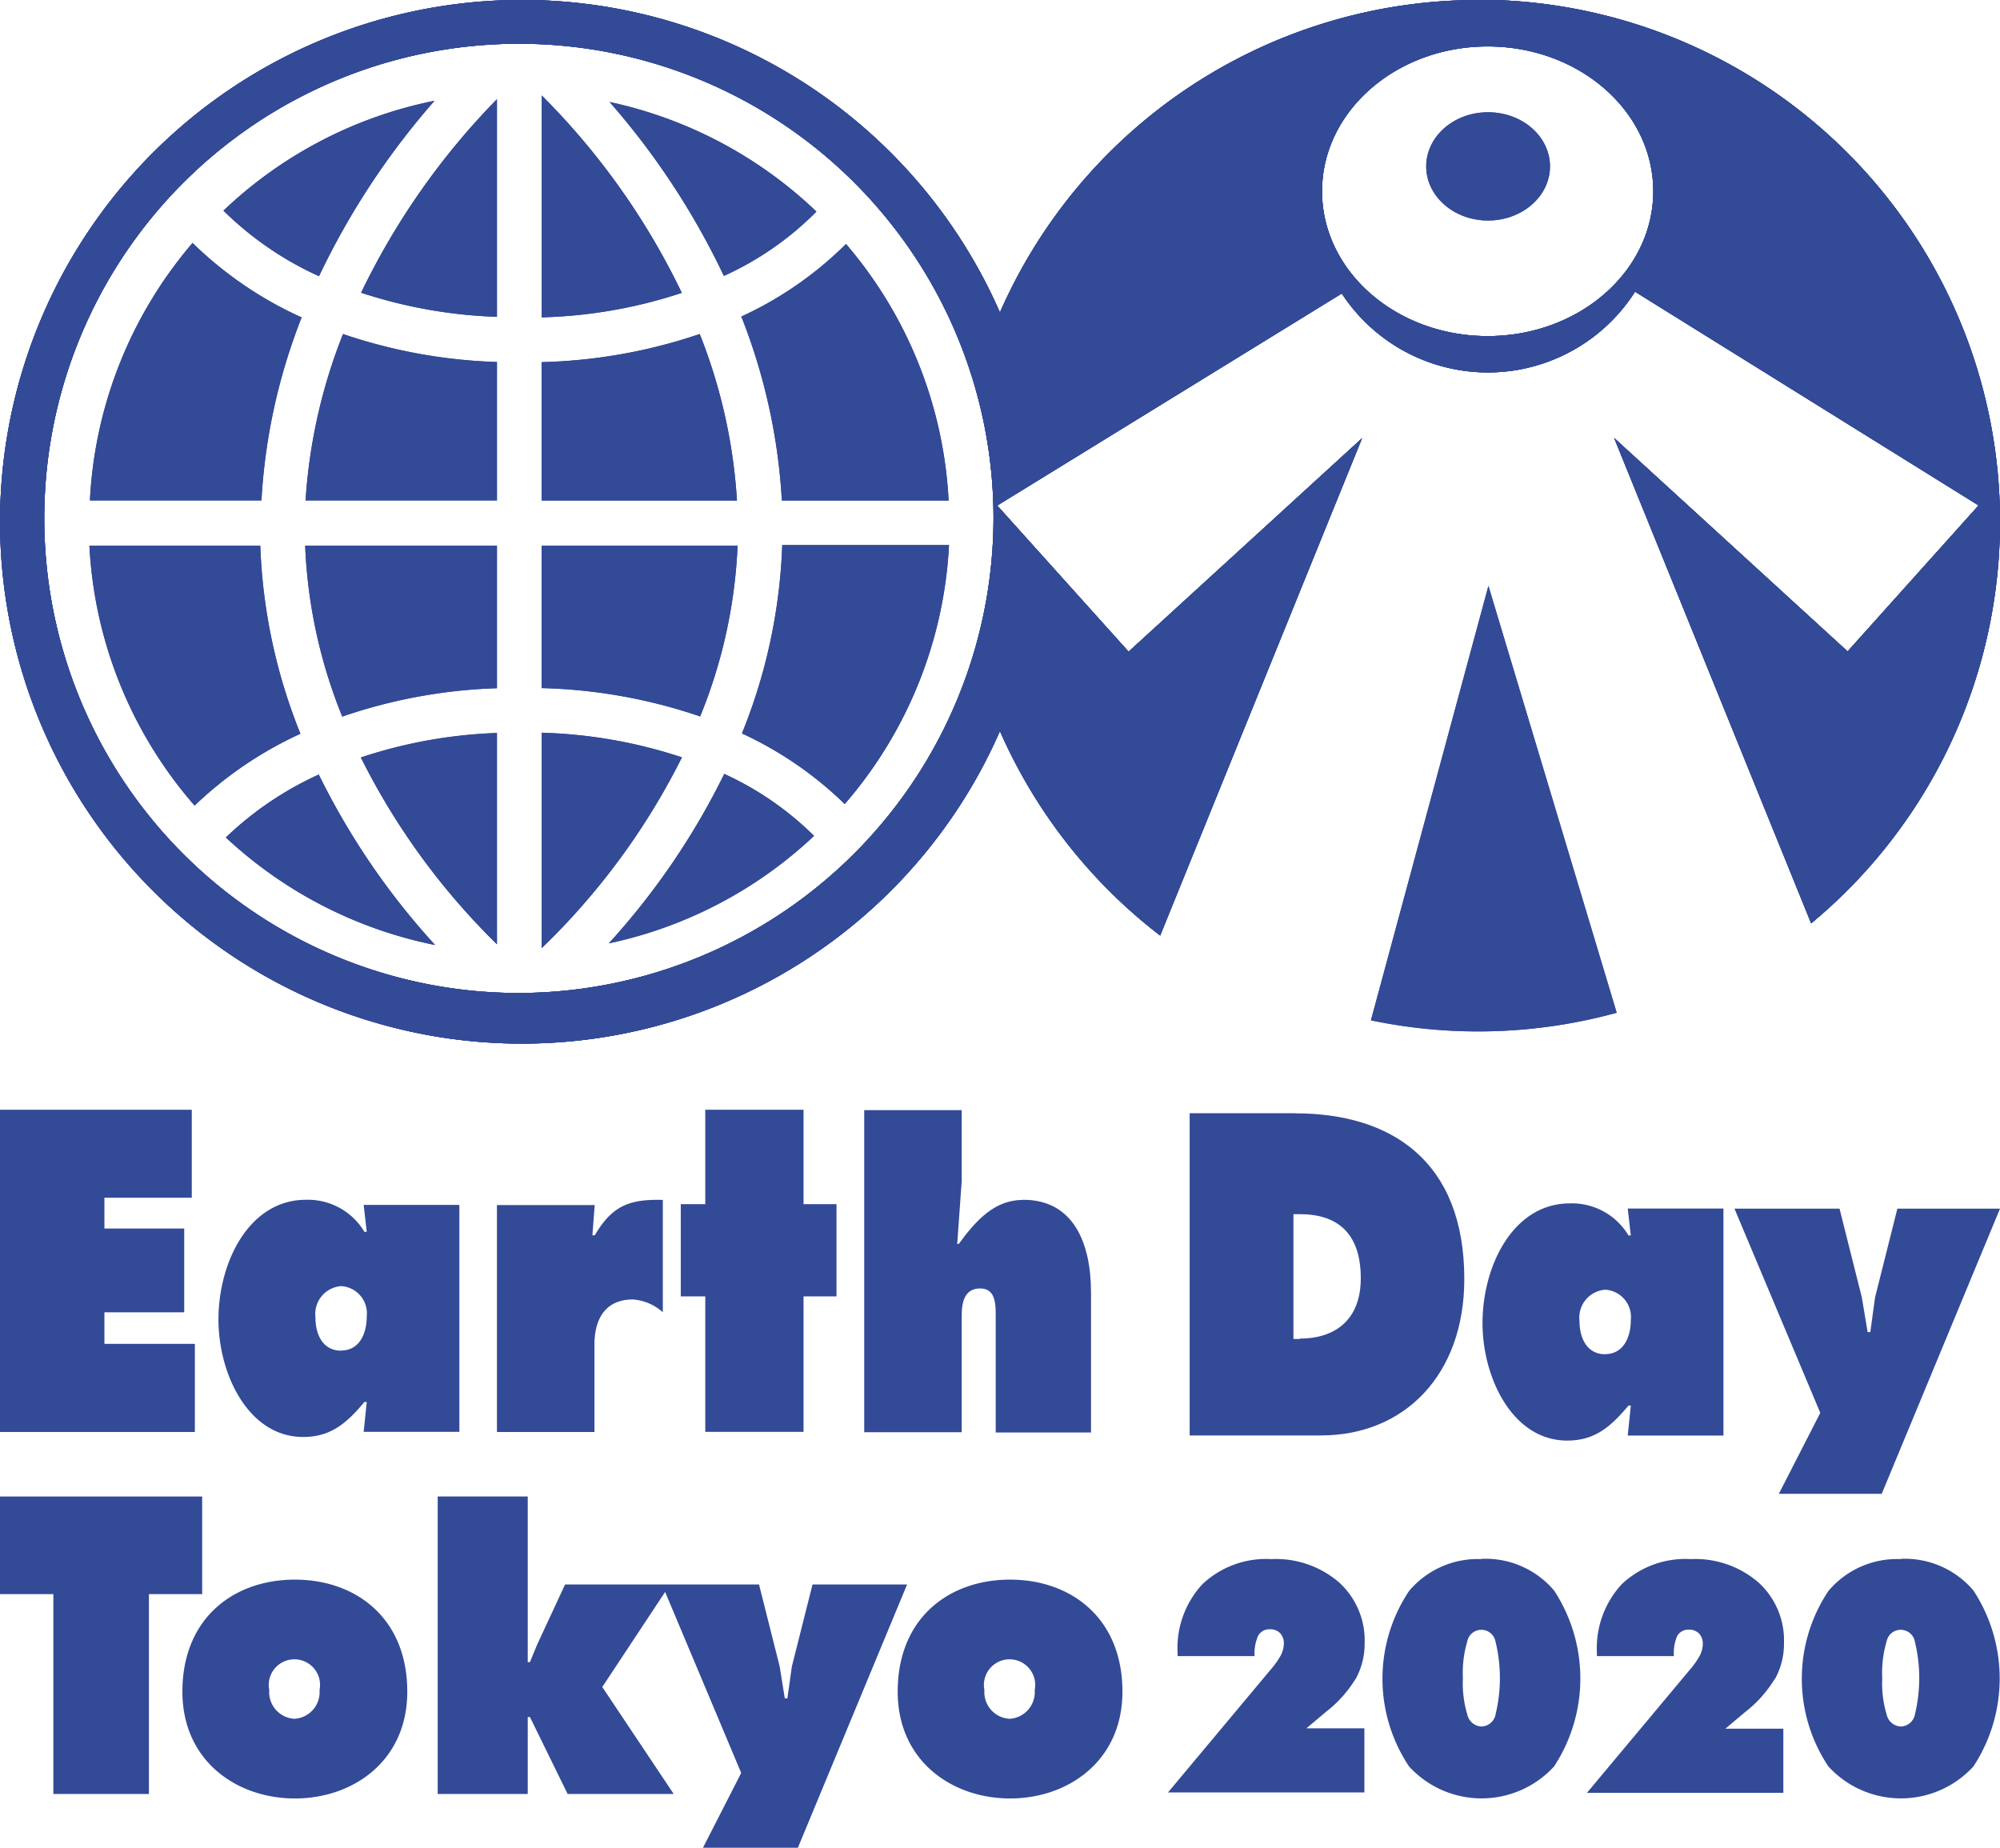<svg id="レイヤー_1" data-name="レイヤー 1" xmlns="http://www.w3.org/2000/svg" viewBox="0 0 155.91 144.04"><title>logo_2020</title><path d="M2317.89,150.94a33.49,33.49,0,0,0-16.11-8.53,58.71,58.71,0,0,1,8.91,13.56,24.19,24.19,0,0,0,7.2-5" transform="translate(-2254.26 -134.46)" style="fill:#334a97"/><path d="M2281,190.3a41,41,0,0,1,12-2.19V177h-14.95a39.57,39.57,0,0,0,2.9,13.34" transform="translate(-2254.26 -134.46)" style="fill:#334a97"/><path d="M2271.86,199.74a33.62,33.62,0,0,0,16.32,8.39,56.7,56.7,0,0,1-9.07-13.29,26,26,0,0,0-7.25,4.91" transform="translate(-2254.26 -134.46)" style="fill:#334a97"/><path d="M2278.1,173.47H2293V162.68a41.22,41.22,0,0,1-12-2.18,42.39,42.39,0,0,0-2.92,13" transform="translate(-2254.26 -134.46)" style="fill:#334a97"/><path d="M2293,159.19v-17a56.7,56.7,0,0,0-10.59,15.09,38,38,0,0,0,10.59,1.88" transform="translate(-2254.26 -134.46)" style="fill:#334a97"/><path d="M2288.11,142.32a33.38,33.38,0,0,0-16.43,8.56,25.53,25.53,0,0,0,7.45,5.11,59.32,59.32,0,0,1,9-13.67" transform="translate(-2254.26 -134.46)" style="fill:#334a97"/><path d="M2370.26,143.21c-2.66,0-4.82,1.89-4.82,4.22s2.16,4.22,4.82,4.22,4.83-1.89,4.83-4.22-2.16-4.22-4.83-4.22" transform="translate(-2254.26 -134.46)" style="fill:#334a97"/><path d="M2277.74,159.19a29.58,29.58,0,0,1-8.47-5.79,33.41,33.41,0,0,0-8,20.07h13.37a45.83,45.83,0,0,1,3.14-14.28" transform="translate(-2254.26 -134.46)" style="fill:#334a97"/><path d="M2274.56,177h-13.33a33.41,33.41,0,0,0,8.2,20.26,29.78,29.78,0,0,1,8.25-5.6,43.18,43.18,0,0,1-3.13-14.66" transform="translate(-2254.26 -134.46)" style="fill:#334a97"/><path d="M2293,208.07V191.6a37.68,37.68,0,0,0-10.61,1.91A54.33,54.33,0,0,0,2293,208.07" transform="translate(-2254.26 -134.46)" style="fill:#334a97"/><path d="M2296.49,141.9v17.3a37.87,37.87,0,0,0,10.92-1.91,56,56,0,0,0-10.92-15.39" transform="translate(-2254.26 -134.46)" style="fill:#334a97"/><path d="M2312.11,191.64a28.68,28.68,0,0,1,8,5.5,33.4,33.4,0,0,0,8.13-20.19h-13a43,43,0,0,1-3.14,14.68" transform="translate(-2254.26 -134.46)" style="fill:#334a97"/><path d="M2361.13,214a40.81,40.81,0,0,0,19.16-.59l-10-33.28Z" transform="translate(-2254.26 -134.46)" style="fill:#334a97"/><path d="M2312.06,159.16a46,46,0,0,1,3.15,14.32h13a33.34,33.34,0,0,0-8-20,28.32,28.32,0,0,1-8.21,5.68" transform="translate(-2254.26 -134.46)" style="fill:#334a97"/><path d="M2369.49,134.46a40.69,40.69,0,0,0-37.28,24.36,40.68,40.68,0,1,0,0,32.63,40.76,40.76,0,0,0,12.49,15.94l15.74-38.77-18.2,16.64L2332,173.87l26.86-16.53a13.61,13.61,0,0,0,22.86-.14l26.78,16.66-10.21,11.38-18.2-16.64,15.36,37.84a40.68,40.68,0,0,0-26-72m-74.74,77.43a37,37,0,1,1,37-37,37.09,37.09,0,0,1-37,37m75.52-51.21c-7.13,0-12.91-5.06-12.91-11.29s5.78-11.29,12.91-11.29,12.91,5.05,12.91,11.29-5.78,11.29-12.91,11.29" transform="translate(-2254.26 -134.46)" style="fill:#334a97"/><path d="M2369.49,134.46a40.69,40.69,0,0,0-37.28,24.36,40.68,40.68,0,1,0,0,32.63,40.76,40.76,0,0,0,12.49,15.94l15.74-38.77-18.2,16.64L2332,173.87l26.86-16.53a13.61,13.61,0,0,0,22.86-.14l26.78,16.66-10.21,11.38-18.2-16.64,15.36,37.84a40.68,40.68,0,0,0-26-72m-74.74,77.43a37,37,0,1,1,37-37,37.09,37.09,0,0,1-37,37m75.52-51.21c-7.13,0-12.91-5.06-12.91-11.29s5.78-11.29,12.91-11.29,12.91,5.05,12.91,11.29-5.78,11.29-12.91,11.29" transform="translate(-2254.26 -134.46)" style="fill:#334a97"/><path d="M2311.76,177h-15.28V188.1a41.31,41.31,0,0,1,12.36,2.21,39.56,39.56,0,0,0,2.92-13.35" transform="translate(-2254.26 -134.46)" style="fill:#334a97"/><path d="M2301.72,208a33.46,33.46,0,0,0,16-8.38,24.3,24.3,0,0,0-7-4.83,56.68,56.68,0,0,1-9,13.21" transform="translate(-2254.26 -134.46)" style="fill:#334a97"/><path d="M2308.8,160.5a41.36,41.36,0,0,1-12.32,2.19v10.79h15.23a42.08,42.08,0,0,0-2.91-13" transform="translate(-2254.26 -134.46)" style="fill:#334a97"/><path d="M2296.49,191.58v16.79a54.43,54.43,0,0,0,10.93-14.87,38,38,0,0,0-10.93-1.92" transform="translate(-2254.26 -134.46)" style="fill:#334a97"/><path d="M2317.89,150.94a33.49,33.49,0,0,0-16.11-8.53,58.71,58.71,0,0,1,8.91,13.56,24.19,24.19,0,0,0,7.2-5" transform="translate(-2254.26 -134.46)" style="fill:#334a97"/><path d="M2281,190.3a41,41,0,0,1,12-2.19V177h-14.95a39.57,39.57,0,0,0,2.9,13.34" transform="translate(-2254.26 -134.46)" style="fill:#334a97"/><path d="M2271.86,199.74a33.62,33.62,0,0,0,16.32,8.39,56.7,56.7,0,0,1-9.07-13.29,26,26,0,0,0-7.25,4.91" transform="translate(-2254.26 -134.46)" style="fill:#334a97"/><path d="M2278.1,173.47H2293V162.68a41.22,41.22,0,0,1-12-2.18,42.39,42.39,0,0,0-2.92,13" transform="translate(-2254.26 -134.46)" style="fill:#334a97"/><path d="M2293,159.19v-17a56.7,56.7,0,0,0-10.59,15.09,38,38,0,0,0,10.59,1.88" transform="translate(-2254.26 -134.46)" style="fill:#334a97"/><path d="M2288.11,142.32a33.38,33.38,0,0,0-16.43,8.56,25.53,25.53,0,0,0,7.45,5.11,59.32,59.32,0,0,1,9-13.67" transform="translate(-2254.26 -134.46)" style="fill:#334a97"/><path d="M2370.26,143.21c-2.66,0-4.82,1.89-4.82,4.22s2.16,4.22,4.82,4.22,4.83-1.89,4.83-4.22-2.16-4.22-4.83-4.22" transform="translate(-2254.26 -134.46)" style="fill:#334a97"/><path d="M2277.74,159.19a29.58,29.58,0,0,1-8.47-5.79,33.41,33.41,0,0,0-8,20.07h13.37a45.83,45.83,0,0,1,3.14-14.28" transform="translate(-2254.26 -134.46)" style="fill:#334a97"/><path d="M2274.56,177h-13.33a33.41,33.41,0,0,0,8.2,20.26,29.78,29.78,0,0,1,8.25-5.6,43.18,43.18,0,0,1-3.13-14.66" transform="translate(-2254.26 -134.46)" style="fill:#334a97"/><path d="M2293,208.07V191.6a37.68,37.68,0,0,0-10.61,1.91A54.33,54.33,0,0,0,2293,208.07" transform="translate(-2254.26 -134.46)" style="fill:#334a97"/><path d="M2296.49,141.9v17.3a37.87,37.87,0,0,0,10.92-1.91,56,56,0,0,0-10.92-15.39" transform="translate(-2254.26 -134.46)" style="fill:#334a97"/><path d="M2312.11,191.64a28.68,28.68,0,0,1,8,5.5,33.4,33.4,0,0,0,8.13-20.19h-13a43,43,0,0,1-3.14,14.68" transform="translate(-2254.26 -134.46)" style="fill:#334a97"/><path d="M2361.13,214a40.81,40.81,0,0,0,19.16-.59l-10-33.28Z" transform="translate(-2254.26 -134.46)" style="fill:#334a97"/><path d="M2312.06,159.16a46,46,0,0,1,3.15,14.32h13a33.34,33.34,0,0,0-8-20,28.32,28.32,0,0,1-8.21,5.68" transform="translate(-2254.26 -134.46)" style="fill:#334a97"/><path d="M2369.49,134.46a40.69,40.69,0,0,0-37.28,24.36,40.68,40.68,0,1,0,0,32.63,40.76,40.76,0,0,0,12.49,15.94l15.74-38.77-18.2,16.64L2332,173.87l26.86-16.53a13.61,13.61,0,0,0,22.86-.14l26.78,16.66-10.21,11.38-18.2-16.64,15.36,37.84a40.68,40.68,0,0,0-26-72m-74.74,77.43a37,37,0,1,1,37-37,37.09,37.09,0,0,1-37,37m75.52-51.21c-7.13,0-12.91-5.06-12.91-11.29s5.78-11.29,12.91-11.29,12.91,5.05,12.91,11.29-5.78,11.29-12.91,11.29" transform="translate(-2254.26 -134.46)" style="fill:#334a97"/><path d="M2369.49,134.46a40.69,40.69,0,0,0-37.28,24.36,40.68,40.68,0,1,0,0,32.63,40.76,40.76,0,0,0,12.49,15.94l15.74-38.77-18.2,16.64L2332,173.87l26.86-16.53a13.61,13.61,0,0,0,22.86-.14l26.78,16.66-10.21,11.38-18.2-16.64,15.36,37.84a40.68,40.68,0,0,0-26-72m-74.74,77.43a37,37,0,1,1,37-37,37.09,37.09,0,0,1-37,37m75.52-51.21c-7.13,0-12.91-5.06-12.91-11.29s5.78-11.29,12.91-11.29,12.91,5.05,12.91,11.29-5.78,11.29-12.91,11.29" transform="translate(-2254.26 -134.46)" style="fill:#334a97"/><path d="M2311.76,177h-15.28V188.1a41.31,41.31,0,0,1,12.36,2.21,39.56,39.56,0,0,0,2.92-13.35" transform="translate(-2254.26 -134.46)" style="fill:#334a97"/><path d="M2301.72,208a33.46,33.46,0,0,0,16-8.38,24.3,24.3,0,0,0-7-4.83,56.68,56.68,0,0,1-9,13.21" transform="translate(-2254.26 -134.46)" style="fill:#334a97"/><path d="M2308.8,160.5a41.36,41.36,0,0,1-12.32,2.19v10.79h15.23a42.08,42.08,0,0,0-2.91-13" transform="translate(-2254.26 -134.46)" style="fill:#334a97"/><path d="M2296.49,191.58v16.79a54.43,54.43,0,0,0,10.93-14.87,38,38,0,0,0-10.93-1.92" transform="translate(-2254.26 -134.46)" style="fill:#334a97"/><path d="M2355.21,221.24H2347v25.12h10.23c6.52,0,11.18-4.73,11.18-12.19,0-9.23-5.72-12.92-13.18-12.92m0.36,17.59h-0.5v-9.73h0.5c2.95,0,4.75,1.5,4.75,5,0,3.3-2.07,4.7-4.75,4.7" transform="translate(-2254.26 -134.46)" style="fill:#334a97"/><path d="M2381.39,230.77h-0.18a5.14,5.14,0,0,0-4.57-2.5c-4.42,0-6.81,4.86-6.81,9.33,0,4.3,2.36,9.16,6.6,9.16,2.15,0,3.39-1.07,4.78-2.73h0.18l-0.24,2.34h7.46V228.67h-7.46Zm-2,9.26c-1.38,0-2-1.2-2-2.6a2.18,2.18,0,0,1,2-2.43,2.13,2.13,0,0,1,2,2.36c0,1.37-.59,2.66-2,2.66" transform="translate(-2254.26 -134.46)" style="fill:#334a97"/><polygon points="146.17 101.14 145.8 103.84 145.59 103.84 145.14 101.14 143.4 94.22 135.21 94.22 141.9 110.14 138.67 116.45 146.69 116.45 155.91 94.22 147.91 94.22 146.17 101.14" style="fill:#334a97"/><polygon points="8.14 102.3 14.36 102.3 14.36 95.77 8.14 95.77 8.14 93.37 14.95 93.37 14.95 86.51 0 86.51 0 111.63 15.19 111.63 15.19 104.76 8.14 104.76 8.14 102.3" style="fill:#334a97"/><path d="M2282.85,230.49h-0.18a5.13,5.13,0,0,0-4.57-2.5c-4.42,0-6.81,4.86-6.81,9.33,0,4.3,2.36,9.16,6.6,9.16,2.15,0,3.39-1.07,4.78-2.73h0.18l-0.24,2.33h7.46V228.39h-7.46Zm-2,9.26c-1.39,0-2-1.2-2-2.6a2.18,2.18,0,0,1,2-2.43,2.13,2.13,0,0,1,2,2.36c0,1.37-.59,2.66-2,2.66" transform="translate(-2254.26 -134.46)" style="fill:#334a97"/><path d="M2300.62,230.76h-0.18l0.18-2.36H2293v17.69h7.6v-6.8c0-2.2,1-3.53,3-3.53a3.89,3.89,0,0,1,2.33,1V228c-2.57-.07-3.95.43-5.31,2.77" transform="translate(-2254.26 -134.46)" style="fill:#334a97"/><path d="M2334,228c-2.18,0-3.62,1.54-5,3.43h-0.12l0.35-4.9V221h-7.6v25.11h7.6V237c0-1.1.26-2.1,1.44-2.1s1.21,1.17,1.21,2.1v9.13h7.43V235.22c0-3.9-1.39-7.23-5.28-7.23" transform="translate(-2254.26 -134.46)" style="fill:#334a97"/><polygon points="62.64 86.51 54.98 86.51 54.98 93.87 53.07 93.87 53.07 101.06 54.98 101.06 54.98 111.62 62.64 111.62 62.64 101.06 65.21 101.06 65.21 93.87 62.64 93.87 62.64 86.51" style="fill:#334a97"/><polygon points="63.34 123.52 61.73 129.91 61.38 132.4 61.18 132.4 60.78 129.91 59.17 123.52 51.61 123.52 44.05 123.52 41.88 128.19 41.31 129.57 41.14 129.57 41.14 116.66 34.12 116.66 34.12 139.85 41.14 139.85 41.14 133.85 41.31 133.85 44.25 139.85 52.52 139.85 46.95 131.51 51.85 124.1 57.78 138.21 54.8 144.04 62.2 144.04 70.71 123.52 63.34 123.52" style="fill:#334a97"/><path d="M2277.25,257.6c-4.77,0-8.77,3-8.77,8.73,0,5.41,4.24,8.33,8.77,8.33s8.76-2.92,8.76-8.33c0-5.72-4-8.73-8.76-8.73m0,10.85a2.08,2.08,0,0,1-2-2.24,2,2,0,1,1,3.92,0,2.08,2.08,0,0,1-2,2.24" transform="translate(-2254.26 -134.46)" style="fill:#334a97"/><path d="M2333,257.6c-4.77,0-8.76,3-8.76,8.73,0,5.41,4.24,8.33,8.76,8.33s8.76-2.92,8.76-8.33c0-5.72-4-8.73-8.76-8.73m0,10.85a2.08,2.08,0,0,1-2-2.24,2,2,0,1,1,3.92,0,2.08,2.08,0,0,1-2,2.24" transform="translate(-2254.26 -134.46)" style="fill:#334a97"/><polygon points="15.76 116.66 0 116.66 0 124.27 4.16 124.27 4.16 139.85 11.61 139.85 11.61 124.27 15.76 124.27 15.76 116.66" style="fill:#334a97"/><path d="M2359.93,265.36a5.65,5.65,0,0,0,.71-2.8,6.1,6.1,0,0,0-2-4.75,7.53,7.53,0,0,0-5.27-1.81,7.23,7.23,0,0,0-5.37,1.95,7.33,7.33,0,0,0-1.94,5.4v0.21h6a3.41,3.41,0,0,1,.28-1.59,1,1,0,0,1,.9-0.5,1.08,1.08,0,0,1,.81.3,1.14,1.14,0,0,1,.29.83,2,2,0,0,1-.22.87,6.35,6.35,0,0,1-.81,1.15l-8,9.57h15.31v-5h-4.52l1.51-1.27a9.55,9.55,0,0,0,2.34-2.61" transform="translate(-2254.26 -134.46)" style="fill:#334a97"/><path d="M2369.76,256a7,7,0,0,0-5.66,2.49,12.32,12.32,0,0,0,0,13.67,7.66,7.66,0,0,0,11.31,0,12.51,12.51,0,0,0,0-13.71,7,7,0,0,0-5.66-2.47m1.09,12.18a1.16,1.16,0,0,1-1.09.89,1.18,1.18,0,0,1-1.1-.91,8.49,8.49,0,0,1-.35-2.85,8.64,8.64,0,0,1,.34-2.87,1.12,1.12,0,0,1,2.2,0,12,12,0,0,1,0,5.71" transform="translate(-2254.26 -134.46)" style="fill:#334a97"/><path d="M2392.62,265.36a5.65,5.65,0,0,0,.71-2.8,6.1,6.1,0,0,0-2-4.75,7.53,7.53,0,0,0-5.27-1.81,7.23,7.23,0,0,0-5.37,1.95,7.33,7.33,0,0,0-1.94,5.4v0.21h6A3.41,3.41,0,0,1,2385,262a1,1,0,0,1,.9-0.5,1.08,1.08,0,0,1,.81.3,1.14,1.14,0,0,1,.29.83,2,2,0,0,1-.22.87,6.35,6.35,0,0,1-.81,1.15l-8,9.57h15.31v-5h-4.52l1.51-1.27a9.55,9.55,0,0,0,2.34-2.61" transform="translate(-2254.26 -134.46)" style="fill:#334a97"/><path d="M2402.45,256a7,7,0,0,0-5.66,2.49,12.32,12.32,0,0,0,0,13.67,7.66,7.66,0,0,0,11.31,0,12.51,12.51,0,0,0,0-13.71,7,7,0,0,0-5.66-2.47m1.09,12.18a1.16,1.16,0,0,1-1.09.89,1.18,1.18,0,0,1-1.1-.91,8.49,8.49,0,0,1-.35-2.85,8.64,8.64,0,0,1,.34-2.87,1.12,1.12,0,0,1,2.2,0,12,12,0,0,1,0,5.71" transform="translate(-2254.26 -134.46)" style="fill:#334a97"/></svg>